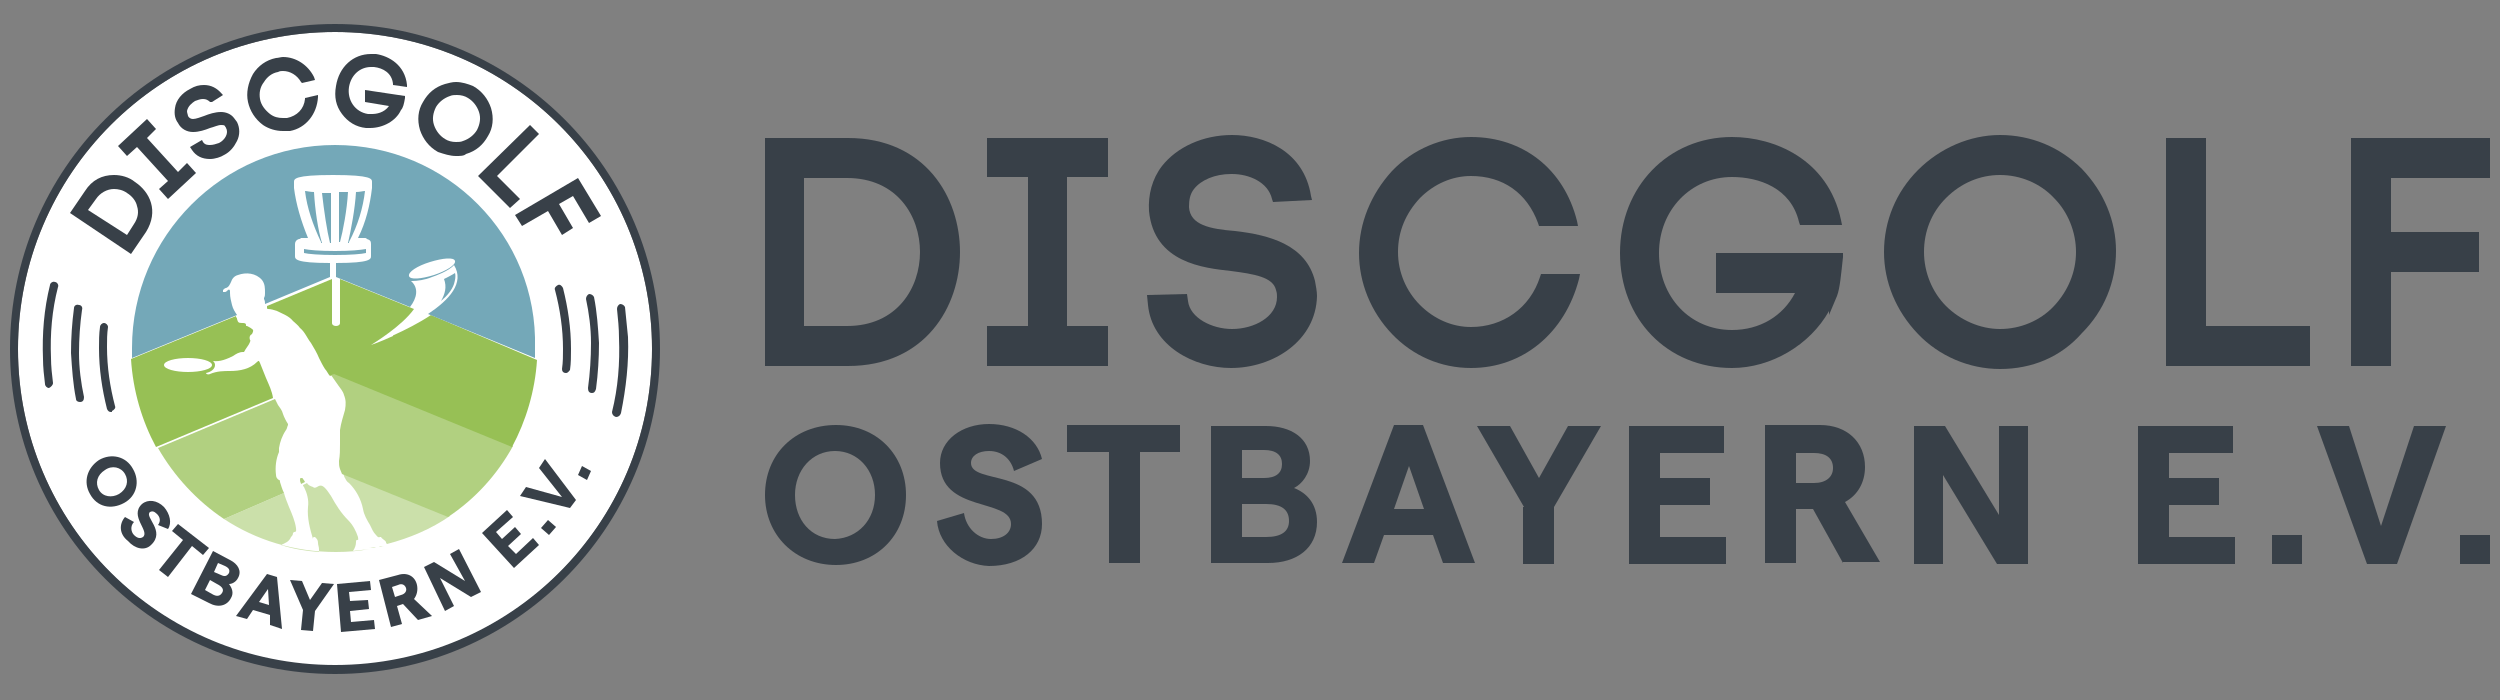 <svg xml:space="preserve" style="enable-background:new 0 0 250 70;" viewBox="0 0 250 70" y="0px" x="0px" xmlns:xlink="http://www.w3.org/1999/xlink" xmlns="http://www.w3.org/2000/svg" id="Layer_1" version="1.1">
<rect x="0" y="0" width="250" height="70" fill="#808080" stroke="none"/>
<style type="text/css">
	.st0{fill:#FFFFFF;}
	.st1{fill:#384048;}
	.st2{fill:none;}
	.st3{fill:#CBE0AA;}
	.st4{fill:#B1D080;}
	.st5{fill:#97C055;}
	.st6{fill:#74A8B8;}
</style>
<g>
	<g>
		<g>
			<g>
				<circle r="31.7" cy="34.9" cx="33.5" class="st0"></circle>
				<path d="M33.5,3.2c17.5,0,31.7,14.2,31.7,31.7S51,66.5,33.5,66.5C16,66.5,1.8,52.4,1.8,34.9S16,3.2,33.5,3.2
					 M33.5,2.4C15.6,2.4,1,16.9,1,34.9s14.6,32.5,32.5,32.5C51.4,67.4,66,52.8,66,34.9S51.4,2.4,33.5,2.4L33.5,2.4z" class="st1"></path>
			</g>
			<g>
				<path d="M7,21.3l1.5-2.2c0.7-1.1,1.7-1.6,2.9-1.6c0.7,0,1.5,0.2,2.1,0.7c1.5,1,2.4,2.9,1.1,5l-1.5,2.2L7,21.3z
					 M12.7,23.5l0.7-1.1c0.4-0.6,0.5-1.2,0.3-1.8c-0.1-0.5-0.5-1-1-1.3c-0.4-0.3-0.9-0.4-1.3-0.4c-0.7,0-1.4,0.4-1.8,1L8.8,21
					L12.7,23.5z" class="st1"></path>
				<polygon points="15.9,18.9 16.8,18.1 13.7,14.7 12.7,15.6 11.8,14.6 14.7,11.9 15.6,12.9 14.7,13.8 17.8,17.2 
					18.7,16.3 19.6,17.3 16.8,19.9" class="st1"></polygon>
				<path d="M21,15.9c-0.8,0-1.4-0.3-1.8-0.9L19,14.7l1.2-0.7l0.1,0.2l0,0c0.2,0.3,0.5,0.3,0.7,0.3
					c0.3,0,0.6-0.1,0.9-0.2c0.6-0.3,1-1,0.7-1.5c0-0.1-0.1-0.1-0.1-0.2c-0.1-0.1-0.2-0.1-0.4-0.1c-0.3,0-0.7,0.2-1.1,0.3
					c-0.5,0.2-1.1,0.4-1.7,0.4c-0.6,0-1.2-0.3-1.5-0.9l0,0c-0.3-0.4-0.4-0.9-0.3-1.5c0.1-0.8,0.7-1.5,1.5-1.9
					c0.5-0.3,0.9-0.4,1.4-0.4c0.7,0,1.3,0.3,1.8,0.9l0.1,0.1l-1.1,0.7L21,10.2c-0.2-0.2-0.4-0.3-0.7-0.3c-0.3,0-0.5,0.1-0.8,0.2
					c-0.3,0.2-0.7,0.5-0.8,1c0,0.2,0.1,0.4,0.1,0.5c0.1,0.2,0.3,0.3,0.5,0.3c0.3,0,0.8-0.2,1.1-0.3c0.5-0.2,1.1-0.4,1.7-0.4
					c0.5,0,1,0.2,1.3,0.6c0.1,0.1,0.2,0.3,0.3,0.4c0.3,0.6,0.3,1.3,0,1.9c-0.3,0.6-0.7,1.1-1.3,1.4C22.1,15.7,21.5,15.9,21,15.9z" class="st1"></path>
				<path d="M28.3,13.1c-0.7,0-1.4-0.2-2-0.6c-0.8-0.6-1.3-1.4-1.5-2.3c-0.2-0.9,0-1.9,0.5-2.8c0.5-0.8,1.3-1.4,2.3-1.6
					c0.2,0,0.5-0.1,0.7-0.1c1.3,0,2.5,0.8,3.1,2L31.5,8l-1.3,0.3l-0.1-0.1c-0.4-0.7-1.1-1.1-1.8-1.1c-0.2,0-0.3,0-0.5,0.1
					c-0.6,0.1-1.1,0.5-1.4,1C26,8.7,25.9,9.3,26,9.9c0.1,0.6,0.5,1.1,1,1.5c0.4,0.3,0.8,0.4,1.3,0.4c0.1,0,0.3,0,0.4,0
					c1-0.2,1.7-0.9,1.8-1.9l0-0.1l1.3-0.3l0,0.2c-0.1,1.7-1.2,3.1-2.8,3.4C28.8,13.1,28.5,13.1,28.3,13.1z" class="st1"></path>
				<path d="M37,12.8c-0.2,0-0.3,0-0.4,0c-1-0.1-1.8-0.6-2.4-1.4c-0.6-0.8-0.8-1.7-0.6-2.8c0.3-1.9,1.7-3.2,3.5-3.2
					c0.2,0,0.4,0,0.5,0c1.3,0.2,2.9,1.1,3.1,3.1l0,0.2l-1.4-0.2l0-0.1c-0.1-1.1-1-1.6-1.9-1.7c-0.1,0-0.2,0-0.3,0
					c-1.1,0-2,0.8-2.2,2c-0.2,1.3,0.6,2.5,1.9,2.7c0.1,0,0.2,0,0.4,0c0.4,0,1.2-0.1,1.7-0.8l-2.4-0.4L36.5,9l4,0.6l0,0.2
					c-0.1,0.6-0.2,1-0.4,1.2l0,0C39.6,12.1,38.3,12.8,37,12.8z" class="st1"></path>
				<path d="M45.6,15.6c-0.6,0-1.2-0.2-1.8-0.4c-0.9-0.5-1.5-1.3-1.8-2.2c-0.3-1-0.2-2,0.3-2.8c0.5-0.9,1.2-1.5,2.2-1.8
					c0.4-0.1,0.7-0.2,1.1-0.2c0.6,0,1.2,0.2,1.7,0.4c0.9,0.5,1.5,1.3,1.8,2.2c0.3,1,0.2,2-0.3,2.8c-0.5,0.9-1.2,1.5-2.2,1.8
					C46.4,15.6,46,15.6,45.6,15.6z M45.7,9.5c-0.2,0-0.5,0-0.7,0.1c-0.6,0.2-1.1,0.6-1.4,1.1c-0.3,0.6-0.4,1.2-0.2,1.8
					c0.2,0.6,0.6,1.1,1.1,1.4c0.3,0.2,0.7,0.3,1.1,0.3c0.2,0,0.5,0,0.7-0.1c0.6-0.2,1.1-0.6,1.4-1.1c0.3-0.6,0.4-1.2,0.2-1.8
					c-0.2-0.6-0.6-1.1-1.1-1.4C46.5,9.6,46.1,9.5,45.7,9.5z" class="st1"></path>
				<polygon points="47.8,17.6 53,12.5 53.9,13.4 49.7,17.6 52,19.9 51,20.8" class="st1"></polygon>
				<polygon points="54.8,21.1 52.2,22.6 51.5,21.5 57.8,17.8 60.1,21.6 58.9,22.3 57.3,19.6 55.9,20.4 57.3,22.8 
					56.2,23.5" class="st1"></polygon>
			</g>
			<g>
				<path d="M9.9,46c1.2-0.7,2.7-0.4,3.4,0.9c0.7,1.2,0.4,2.7-0.9,3.4s-2.7,0.4-3.4-0.9C8.3,48.2,8.7,46.8,9.9,46z
					 M11.9,49.4c0.8-0.5,1-1.3,0.6-2c-0.4-0.7-1.3-0.9-2-0.4c-0.8,0.5-1,1.3-0.6,2C10.3,49.7,11.2,49.8,11.9,49.4z" class="st1"></path>
				<path d="M12.5,51.7l0.9,0.5c-0.4,0.4-0.3,1,0,1.3c0.3,0.3,0.6,0.4,0.9,0.2c0.7-0.6-1.4-2.1-0.1-3.3
					c0.6-0.5,1.5-0.4,2.2,0.3c0.6,0.7,0.8,1.6,0.4,2.2l-1-0.4c0.3-0.4,0.2-0.8-0.1-1.1c-0.3-0.3-0.5-0.3-0.7-0.2
					c-0.6,0.5,1.6,1.9,0.1,3.3c-0.6,0.6-1.6,0.4-2.3-0.4C11.9,53.4,11.9,52.4,12.5,51.7z" class="st1"></path>
				<path d="M18.3,54l-1.1-0.9l0.6-0.7l3.1,2.4l-0.6,0.7l-1.1-0.9l-2.4,3.1l-0.9-0.7L18.3,54z" class="st1"></path>
				<path d="M21.3,55.1l1.7,0.9c0.8,0.4,1.2,1.1,0.8,1.8c-0.2,0.4-0.6,0.6-0.9,0.6c0.3,0.4,0.5,0.9,0.2,1.4
					c-0.4,0.8-1.3,1-2.2,0.5l-1.8-0.9L21.3,55.1z M21.2,59.4c0.5,0.3,0.8,0.2,1-0.1c0.2-0.3,0.1-0.6-0.5-0.9L21,58l-0.5,1L21.2,59.4
					z M22.1,57.5c0.4,0.2,0.6,0.1,0.8-0.2c0.1-0.3,0-0.5-0.4-0.7l-0.7-0.3l-0.4,0.9L22.1,57.5z" class="st1"></path>
				<path d="M27,61.5L25.3,61l-0.6,0.9l-1.1-0.3l3.1-4.2l1,0.3l0.5,5.2L27,62.5L27,61.5z M26.9,60.5l-0.1-1.6l-0.9,1.3
					L26.9,60.5z" class="st1"></path>
				<path d="M30.3,61L29,58l1.2,0.1l0.8,1.9l1.2-1.7l1.2,0.1l-1.9,2.7l-0.2,2L30.1,63L30.3,61z" class="st1"></path>
				<path d="M33.7,58.4l3.3-0.3l0.1,0.9l-2.2,0.2l0.1,0.9l1.8-0.1l0.1,0.9L35,61.1l0.1,1.1l2.3-0.2l0.1,0.9l-3.4,0.3
					L33.7,58.4z" class="st1"></path>
				<path d="M41.8,62l-1.5-1.6l-0.6,0.2l0.5,1.8l-1.1,0.3L37.9,58l1.9-0.5c0.9-0.3,1.7,0.1,1.9,1c0.1,0.5,0,1-0.3,1.4
					l1.8,1.7L41.8,62z M39.5,59.7l0.6-0.2c0.4-0.1,0.6-0.4,0.5-0.7c-0.1-0.3-0.4-0.5-0.8-0.3l-0.6,0.2L39.5,59.7z" class="st1"></path>
				<path d="M42.4,56.7l1-0.5l3.1,1.9L45,55.4l0.9-0.5l2.2,4.3l-1,0.5l-3.1-1.9l1.4,2.8l-0.9,0.5L42.4,56.7z" class="st1"></path>
				<path d="M48.2,53.3l2.5-2.3l0.6,0.7l-1.7,1.5l0.6,0.7l1.3-1.2l0.6,0.7l-1.3,1.2l0.8,0.8l1.7-1.6l0.6,0.7l-2.5,2.3
					L48.2,53.3z" class="st1"></path>
				<path d="M54.8,52l0.8,0.7l-0.7,0.8l-0.8-0.7L54.8,52z" class="st1"></path>
				<path d="M52,49.6l0.6-0.9l3.6,1l-2.3-2.9l0.6-0.9l3.1,4.1L57,50.8L52,49.6z" class="st1"></path>
				<path d="M58.2,46.6l0.9,0.5L58.7,48l-0.9-0.5L58.2,46.6z" class="st1"></path>
			</g>
			<g>
				<path d="M4.9,38.8c-0.2,0-0.4-0.2-0.4-0.4c-0.1-0.8-0.2-1.7-0.2-2.5c-0.1-2.5,0.1-5,0.7-7.4c0-0.2,0.3-0.4,0.5-0.3
					c0.2,0,0.4,0.3,0.3,0.5C5.2,31,5,33.4,5.1,35.8c0,0.8,0.1,1.7,0.2,2.5C5.3,38.5,5.1,38.7,4.9,38.8C4.9,38.8,4.9,38.8,4.9,38.8z" class="st1"></path>
				<path d="M61.6,41.7C61.6,41.7,61.5,41.7,61.6,41.7c-0.3-0.1-0.4-0.3-0.4-0.5c0.6-2.4,0.8-4.9,0.7-7.4
					c0-1-0.1-1.9-0.2-2.9c0-0.2,0.1-0.4,0.3-0.5c0.2,0,0.4,0.1,0.5,0.3c0.1,1,0.2,2,0.3,3c0.1,2.6-0.2,5.1-0.7,7.6
					C62,41.6,61.8,41.7,61.6,41.7z" class="st1"></path>
				<path d="M8,40.2c-0.2,0-0.4-0.1-0.4-0.3c-0.3-1.5-0.4-3-0.5-4.6c0-1.5,0.1-3,0.3-4.5c0-0.2,0.2-0.4,0.5-0.3
					c0.2,0,0.4,0.2,0.3,0.5c-0.2,1.4-0.3,2.9-0.3,4.3c0,1.5,0.2,3,0.5,4.4C8.4,40,8.3,40.2,8,40.2C8,40.2,8,40.2,8,40.2z" class="st1"></path>
				<path d="M59.2,39.3C59.2,39.3,59.1,39.3,59.2,39.3c-0.3,0-0.4-0.2-0.4-0.5c0.2-1.5,0.3-3,0.3-4.5
					c0-1.5-0.2-3-0.5-4.4c0-0.2,0.1-0.4,0.3-0.5c0.2,0,0.4,0.1,0.5,0.3c0.3,1.5,0.4,3,0.5,4.6c0,1.5-0.1,3.1-0.3,4.6
					C59.5,39.2,59.4,39.3,59.2,39.3z" class="st1"></path>
				<path d="M11.1,41.2c-0.2,0-0.3-0.1-0.4-0.3c-0.5-2-0.8-4-0.8-6.1c0-0.7,0-1.4,0.1-2.1c0-0.2,0.2-0.4,0.4-0.4
					c0.2,0,0.4,0.2,0.4,0.4c-0.1,0.7-0.1,1.3-0.1,2c0,2,0.3,4,0.8,5.9c0.1,0.2-0.1,0.4-0.3,0.5C11.2,41.2,11.2,41.2,11.1,41.2z" class="st1"></path>
				<path d="M56.6,37.3C56.5,37.3,56.5,37.3,56.6,37.3c-0.3,0-0.4-0.2-0.4-0.4c0.1-0.7,0.1-1.3,0.1-2c0-2-0.3-4-0.8-5.9
					c-0.1-0.2,0.1-0.4,0.3-0.5c0.2-0.1,0.4,0.1,0.5,0.3c0.5,2,0.8,4,0.8,6.1c0,0.7,0,1.4-0.1,2.1C56.9,37.1,56.8,37.3,56.6,37.3z" class="st1"></path>
			</g>
		</g>
		<g>
			<circle r="20.3" cy="34.9" cx="33.5" class="st2"></circle>
		</g>
	</g>
	<g>
		<g>
			<path d="M38.4,54.6c-0.2,0-0.4,0.1-0.5,0.1C38,54.6,38.2,54.6,38.4,54.6z" class="st3"></path>
			<path d="M34.3,47.3c0.1,0.2,0.1,0.4,0.2,0.5c0.1,0.2,0.2,0.4,0.4,0.5c0.7,0.7,1.2,1.6,1.4,2.6
				c0.1,0.6,0.4,1.1,0.7,1.6c0.2,0.4,0.3,0.7,0.6,1c0.1,0.1,0.2,0.3,0.4,0.2c0,0,0.1,0,0.1,0c0.1,0.2,0.4,0.3,0.5,0.5
				c0,0.1,0,0.1,0.1,0.2c2.3-0.6,4.4-1.5,6.3-2.8L34.3,47.3z" class="st3"></path>
			<path d="M35.3,55.1c0.2-0.3,0.3-0.6,0.3-0.9c0-0.1,0-0.2,0.1-0.2c0.2,0,0.1-0.1,0.1-0.3c-0.2-0.6-0.5-1.2-1-1.7
				c-0.7-0.7-1.2-1.5-1.7-2.4c-0.2-0.3-0.4-0.6-0.6-0.8c-0.3-0.3-0.5-0.3-0.8-0.1c-0.2,0.1-0.3,0.1-0.4,0c-0.3-0.1-0.5-0.2-0.6-0.4
				l-0.4,0.2c0,0.1,0,0.1,0.1,0.2c0.3,0.6,0.5,1.3,0.4,2c-0.1,1.1,0.2,2.2,0.5,3.2c0,0,0-0.1,0-0.1c0-0.1,0.1-0.1,0.2-0.1
				c0.2,0.2,0.3,0.3,0.3,0.6c0,0.2,0.1,0.4,0.1,0.6c0,0.1,0,0.2,0,0.3c-1.3-0.1-2.6-0.3-3.8-0.7c0.4-0.2,0.8-0.3,1-0.8
				c0.1-0.1,0.2-0.2,0.2-0.4c0,0,0.1-0.1,0.1-0.1c0.3,0,0.2-0.2,0.2-0.4c-0.1-0.7-0.4-1.4-0.7-2.1c-0.2-0.5-0.4-1-0.5-1.4l-6,2.6
				c3.2,2.1,7,3.3,11.2,3.3c1.2,0,2.3-0.1,3.4-0.3C36.4,55,35.8,55,35.3,55.1z" class="st3"></path>
			<path d="M37.6,54.7c-0.2,0-0.5,0.1-0.7,0.1C37.2,54.8,37.4,54.8,37.6,54.7z" class="st3"></path>
		</g>
		<g>
			<path d="M30.3,47.9c0-0.1-0.1-0.1-0.2-0.1c-0.1,0-0.1,0.1-0.1,0.2c0,0.2,0.1,0.3,0.1,0.4l0.4-0.2
				C30.5,48.2,30.4,48,30.3,47.9z" class="st4"></path>
			<path d="M28,48.2c0-0.1,0-0.2-0.1-0.2c-0.2-0.1-0.3-0.3-0.3-0.5c-0.1-0.8,0-1.6,0.3-2.3c0-0.1,0-0.3,0-0.4
				c0.1-0.6,0.3-1.2,0.7-1.8c0.1-0.1,0.1-0.3,0.2-0.5c0-0.1,0-0.1,0-0.1c-0.2-0.3-0.4-0.7-0.5-1c-0.1-0.4-0.3-0.6-0.5-0.9
				c-0.1-0.2-0.2-0.4-0.3-0.6l-11.7,4.9c1.6,2.8,3.9,5.3,6.6,7.1l6-2.6C28.2,48.9,28.1,48.5,28,48.2z" class="st4"></path>
			<path d="M33.5,37.3l-0.4,0.2c0.2,0.3,0.5,0.7,0.7,1c0.2,0.3,0.5,0.6,0.6,1c0.2,0.5,0.2,0.9,0.1,1.5
				c-0.2,0.7-0.4,1.3-0.5,2c0,0.5,0,0.9,0,1.4c0,0.6,0,1.1-0.1,1.7c0,0.3,0,0.5,0.1,0.8c0.1,0.2,0.1,0.3,0.2,0.5l10.6,4.3
				c2.7-1.8,4.9-4.2,6.5-7.1L33.5,37.3z" class="st4"></path>
		</g>
		<g>
			<path d="M26.6,37.8c-0.2-0.5-0.4-1-0.6-1.5c-0.1-0.2-0.1-0.3-0.3-0.1C25,36.9,24,37.1,23,37.1c-0.6,0-1.3,0-2,0.3
				c-0.2,0.1-0.4,0-0.4-0.1c0.5-0.1,0.9-0.4,0.9-0.8c0-0.2-0.1-0.3-0.2-0.4c0.7,0.1,1.4-0.2,2-0.5c0.3-0.2,0.6-0.4,1-0.4
				c0,0,0.1,0,0.1,0c0.2-0.4,0.5-0.7,0.6-1c0-0.1,0.1-0.1,0-0.2c-0.1-0.3,0-0.5,0.2-0.6c0.1-0.2,0.2-0.4,0-0.5
				c-0.1-0.1-0.3-0.2-0.5-0.3c-0.1,0-0.1,0-0.1-0.1c0-0.2-0.2-0.2-0.4-0.2c-0.4,0-0.4-0.1-0.5-0.4c0-0.1,0-0.1-0.1-0.2
				c0,0,0,0,0-0.1l-10.5,4.3c0.2,3.2,1.1,6.2,2.5,8.8l11.7-4.9C27.2,39.1,26.9,38.5,26.6,37.8z M16.4,36.5c0-0.4,1.1-0.7,2.4-0.7
				s2.4,0.3,2.4,0.7c0,0.4-1.1,0.7-2.4,0.7S16.4,36.9,16.4,36.5z" class="st5"></path>
			<path d="M43.1,31.5c-1.2,0.8-2.6,1.5-3.7,2c0,0-0.1,0-0.1,0.1l0,0c-1.3,0.6-2.2,0.9-2.2,0.9c0.3-0.2,3.1-1.9,4.3-3.6
				l-7.4-3v4.4c0,0.2-0.2,0.3-0.4,0.3c-0.2,0-0.4-0.1-0.4-0.3v-4.4l-6.5,2.7c0,0.1,0,0.1,0,0.2c0,0.1,0.1,0.1,0.1,0.1
				c0.3,0,0.6,0.1,0.9,0.2c0.6,0.3,1.2,0.5,1.6,1c0.2,0.2,0.5,0.4,0.7,0.7c0.5,0.4,0.7,1,1.1,1.5c0.3,0.5,0.6,1,0.8,1.5
				c0.2,0.4,0.4,0.8,0.6,1.1c0.2,0.2,0.3,0.5,0.5,0.7l0.4-0.2l17.8,7.3c1.4-2.6,2.3-5.6,2.5-8.7L43.1,31.5z" class="st5"></path>
		</g>
		<g>
			<path d="M45.4,28.4c0.1-0.4,0.2-0.7,0.1-1.1c-0.3,0.2-0.7,0.4-1.1,0.6c0.3,0.8,0.1,1.5-0.3,2.2
				C44.7,29.6,45.2,29,45.4,28.4z" class="st6"></path>
			<g>
				<path d="M33.1,24.3v-5c-0.3,0-0.6,0-0.9,0c0.2,1.8,0.5,3.8,0.8,5C33,24.3,33,24.3,33.1,24.3
					C33,24.3,33.1,24.3,33.1,24.3z" class="st6"></path>
				<path d="M31.4,19.2c-0.4,0-0.7-0.1-0.9-0.1c0.2,1.7,0.8,3.4,1.6,5.1c0,0,0,0,0,0.1c0,0,0,0,0.1,0
					C31.8,23,31.5,21,31.4,19.2z" class="st6"></path>
				<path d="M30.4,25.3c0.4,0.1,1.5,0.2,3.1,0.2c1.6,0,2.7-0.1,3.1-0.2v-0.4c-0.6,0.1-1.5,0.2-3.1,0.2
					c-1.6,0-2.6-0.1-3.1-0.2V25.3z" class="st6"></path>
				<path d="M36.5,19.1c-0.2,0-0.5,0.1-0.9,0.1c-0.1,1.7-0.5,3.8-0.8,5.1c0,0,0,0,0.1,0c0,0,0,0,0-0.1
					C35.8,22.5,36.3,20.8,36.5,19.1z" class="st6"></path>
				<path d="M33.5,14.5c-11.2,0-20.3,9.1-20.3,20.3c0,0.4,0,0.7,0,1l10.5-4.3c-0.2-0.3-0.4-0.6-0.5-1
					c-0.1-0.4-0.2-0.8-0.2-1.2c0-0.1,0-0.1,0-0.2c0-0.1-0.1-0.2-0.2-0.1c-0.1,0.1-0.2,0.2-0.3,0.2c-0.1,0-0.1,0-0.2,0
					c0-0.1,0-0.1,0-0.2c0.1-0.1,0.2-0.2,0.3-0.2c0.3-0.1,0.4-0.4,0.5-0.6c0.1-0.3,0.3-0.6,0.7-0.7c0.8-0.3,1.8-0.2,2.4,0.5
					c0.3,0.4,0.3,0.8,0.3,1.3c0,0.2,0,0.3-0.1,0.5c0,0,0,0,0,0.1c0.1,0.2,0.1,0.3,0.1,0.5l6.5-2.7v-1.4c-3.5,0-3.5-0.4-3.5-0.7v-1.2
					c0,0,0,0,0,0c0-0.2,0.1-0.4,0.4-0.5c0,0,0,0,0,0c0.1,0,0.1,0,0.2-0.1c0,0,0.1,0,0.1,0c0,0,0.1,0,0.1,0c0.1,0,0.1,0,0.2,0
					c0,0,0.1,0,0.1,0c0.1,0,0.1,0,0.2,0c-0.7-1.7-1.2-3.4-1.4-5c0-0.1,0-0.1,0-0.2c0,0,0,0,0,0c0-0.1,0-0.3,0-0.4
					c0-0.3,0-0.7,3.9-0.7s3.9,0.4,3.9,0.7c0,0.1,0,0.2,0,0.4c0,0,0,0,0,0c0,0.1,0,0.1,0,0.2c-0.2,1.7-0.6,3.4-1.4,5
					c0.1,0,0.2,0,0.2,0c0,0,0.1,0,0.1,0c0.1,0,0.1,0,0.2,0c0.1,0,0.1,0,0.1,0c0,0,0.1,0,0.1,0c0.1,0,0.1,0,0.2,0.1c0,0,0,0,0,0
					c0.3,0.1,0.4,0.2,0.4,0.5c0,0,0,0,0,0v1.2c0,0.3,0,0.7-3.5,0.7v1.4l7.4,3c0.7-0.9,0.9-1.9,0.1-2.6c0,0,0,0,0.1,0
					c0.5,0,1.3-0.1,2-0.4c0.3-0.1,1.7-0.6,2.2-1.2c1.1,1.8-0.5,3.5-2.6,4.9l10.7,4.4c0-0.3,0-0.7,0-1C53.8,23.6,44.7,14.5,33.5,14.5
					z M43.4,27.5c-1.3,0.4-2.4,0.5-2.5,0.1s0.8-1,2.1-1.4c1.3-0.4,2.4-0.5,2.5-0.1S44.6,27.1,43.4,27.5z" class="st6"></path>
				<path d="M34.8,19.2c-0.3,0-0.6,0-0.9,0v5c0,0,0.1,0,0.1,0c0,0,0,0,0,0C34.3,23.1,34.7,21,34.8,19.2z" class="st6"></path>
			</g>
		</g>
	</g>
</g>
<g>
	<g>
		<path d="M76.5,49.5c0-4.1,3-7,7.1-7c4.1,0,7,3,7,7c0,4.1-3,7-7,7C79.5,56.5,76.5,53.5,76.5,49.5z M87.5,49.5
			c0-2.5-1.7-4.4-4-4.4c-2.3,0-4,1.9-4,4.4c0,2.5,1.6,4.4,4,4.4C85.8,53.8,87.5,52,87.5,49.5z" class="st1"></path>
		<path d="M93.7,52.1l2.7-0.8c0.2,1.5,1.4,2.6,2.7,2.6c1.2,0,2-0.6,2-1.5c0-2.6-7.1-1.1-7.1-6.1c0-2.3,2.2-3.9,4.9-3.9
			c2.7,0,4.8,1.4,5.3,3.5l-2.8,1.2c-0.3-1.2-1.2-2-2.5-2c-1.1,0-1.8,0.5-1.8,1.2c0,2.2,7.1,0.4,7.1,6.1c0,2.5-2.1,4.2-5.3,4.2
			C96.3,56.5,93.9,54.6,93.7,52.1z" class="st1"></path>
		<path d="M110.8,45.2h-4.1v-2.7H118v2.7h-4v11.1h-3.1V45.2z" class="st1"></path>
		<path d="M121.1,42.6h5.5c2.5,0,4.4,1.2,4.4,3.5c0,1.3-0.8,2.3-1.6,2.7c1.3,0.5,2.3,1.6,2.3,3.4c0,2.6-2,4.1-4.9,4.1
			h-5.7V42.6z M126.4,47.8c1.2,0,1.8-0.5,1.8-1.4c0-0.9-0.6-1.4-1.8-1.4h-2.2v2.8H126.4z M126.6,53.7c1.6,0,2.3-0.6,2.3-1.6
			c0-1.1-0.7-1.7-2.3-1.7h-2.4v3.3H126.6z" class="st1"></path>
		<path d="M143.3,53.5h-4.9l-1,2.8h-3.2l5.2-13.8h2.9l5.2,13.8h-3.2L143.3,53.5z M142.4,50.9l-1.5-4.3l-1.5,4.3H142.4z" class="st1"></path>
		<path d="M152.4,50.7l-4.7-8.1h3.3l2.9,5.2l2.9-5.2h3.3l-4.7,8.1v5.7h-3.1V50.7z" class="st1"></path>
		<path d="M162.9,42.6h9.5v2.7H166v2.5h5v2.7h-5v3.2h6.6v2.7h-9.7V42.6z" class="st1"></path>
		<path d="M184.3,56.3l-3-5.4h-1.7v5.4h-3.1l0-13.8h5.5c2.7,0,4.5,1.7,4.5,4.2c0,1.5-0.7,2.8-2,3.5l3.5,6H184.3z
			 M179.6,48.3h1.8c1.2,0,1.9-0.6,1.9-1.5c0-1-0.7-1.5-1.9-1.5h-1.8V48.3z" class="st1"></path>
		<path d="M191.4,42.6h3.1l5.4,8.9v-8.9h2.9v13.8h-3.1l-5.4-8.9v8.9h-2.9V42.6z" class="st1"></path>
		<path d="M213.8,42.6h9.5v2.7h-6.4v2.5h5v2.7h-5v3.2h6.6v2.7h-9.7V42.6z" class="st1"></path>
		<path d="M230.2,53.5v2.9h-3v-2.9H230.2z" class="st1"></path>
		<path d="M231.7,42.6h3.2l3.2,10l3.3-10h3.2l-4.9,13.8h-3L231.7,42.6z" class="st1"></path>
		<path d="M249,53.5v2.9h-3v-2.9H249z" class="st1"></path>
	</g>
	<g>
		<g>
			<path d="M84.8,36.6h-8.3V13.8h8.3c7.7,0,11.2,5.9,11.2,11.4C96,30.7,92.5,36.6,84.8,36.6z M80.4,32.6h4.3
				c5,0,7.3-3.8,7.3-7.4c0-3.6-2.3-7.4-7.3-7.4h-4.3V32.6z" class="st1"></path>
		</g>
		<g>
			<path d="M110.8,36.6H98.7v-4h4.1V17.7h-4.1v-3.9h12.1v3.9h-4.1v14.9h4.1V36.6z" class="st1"></path>
		</g>
		<g>
			<path d="M123.1,36.8c-3.7,0-7.9-2.2-8.3-6.3l-0.1-1l4-0.1l0.1,0.7c0.2,1.7,2.4,2.8,4.4,2.8c2.2,0,4.5-1.2,4.5-3.2
				c0-0.2,0-0.4-0.1-0.7c-0.3-1.3-2.2-1.6-4.5-1.9c-2.7-0.3-7.7-0.8-8.2-6h0c-0.1-1.6,0.3-3.2,1.3-4.5c1.5-1.9,4.1-3.1,7-3.1
				c3.2,0,7.2,1.6,7.9,6.1l0.1,0.4l-3.9,0.2l-0.1-0.3c-0.4-1.7-2.3-2.5-4-2.5c0,0-0.1,0-0.1,0c-1.6,0-3,0.6-3.7,1.5
				c-0.4,0.5-0.5,1.1-0.5,1.8c0.1,1.8,2.1,2.2,4.6,2.4c3.5,0.4,7.1,1.4,8,5c0.1,0.5,0.2,1.1,0.2,1.5
				C131.6,34.1,127.3,36.8,123.1,36.8z" class="st1"></path>
		</g>
		<g>
			<path d="M147.1,36.8c-3,0-5.8-1.2-7.9-3.4c-2.1-2.2-3.3-5.1-3.3-8.1c0-3,1.2-5.9,3.3-8.2l0,0c2.1-2.2,5-3.4,7.9-3.4
				c5.2,0,9.3,3.2,10.6,8.4l0.1,0.5h-3.9l-0.1-0.3c-1.1-3-3.5-4.7-6.7-4.7c-1.9,0-3.7,0.8-5.1,2.2c-1.4,1.5-2.2,3.3-2.2,5.4
				c0,2,0.8,3.9,2.2,5.3c1.4,1.4,3.2,2.2,5.1,2.2c3.2,0,5.9-1.9,6.9-5l0.1-0.3h3.9l-0.1,0.5C156.5,33.3,152.3,36.8,147.1,36.8z" class="st1"></path>
		</g>
		<g>
			<path d="M173.2,36.8c-6.5,0-11.2-4.9-11.2-11.5c0-6.6,4.8-11.6,11.2-11.6c4.2,0,9.6,2.2,10.9,8.3l0.1,0.5H180
				l-0.1-0.3c-0.8-3.4-4-4.5-6.7-4.5c-4.1,0-7.3,3.3-7.3,7.6c0,4.4,3.1,7.7,7.3,7.7c2.8,0,5.1-1.4,6.3-3.7h-7.9v-4h12.7l0,0.4
				c-0.2,1.8-0.3,3.1-0.6,3.9l-0.8,1.9v-0.4C181,34.5,177.1,36.8,173.2,36.8z" class="st1"></path>
		</g>
		<g>
			<path d="M200,36.9c-3.1,0-6.1-1.3-8.2-3.5c-2.2-2.3-3.4-5.2-3.4-8.2c0-3.1,1.2-6,3.4-8.2l0,0
				c2.2-2.2,5.2-3.5,8.2-3.5c3.1,0,6,1.2,8.2,3.4c2.2,2.3,3.4,5.2,3.4,8.2c0,3.1-1.2,6-3.4,8.2C206.1,35.7,203.2,36.9,200,36.9z
				 M200,17.5c-2,0-3.9,0.8-5.4,2.3c-1.5,1.5-2.2,3.4-2.2,5.4c0,2,0.8,4,2.2,5.4c1.4,1.4,3.4,2.3,5.4,2.3c2,0,4-0.8,5.4-2.3
				c1.4-1.5,2.2-3.4,2.2-5.4c0-2-0.8-4-2.2-5.4C204,18.3,202,17.5,200,17.5z" class="st1"></path>
		</g>
		<g>
			<path d="M230.9,36.6h-14.3V13.8h4v18.8h10.4V36.6z" class="st1"></path>
		</g>
		<g>
			<path d="M239.1,36.6h-4V13.8H249v4h-9.9v5.4h8.8v4h-8.8V36.6z" class="st1"></path>
		</g>
	</g>
</g>
</svg>
